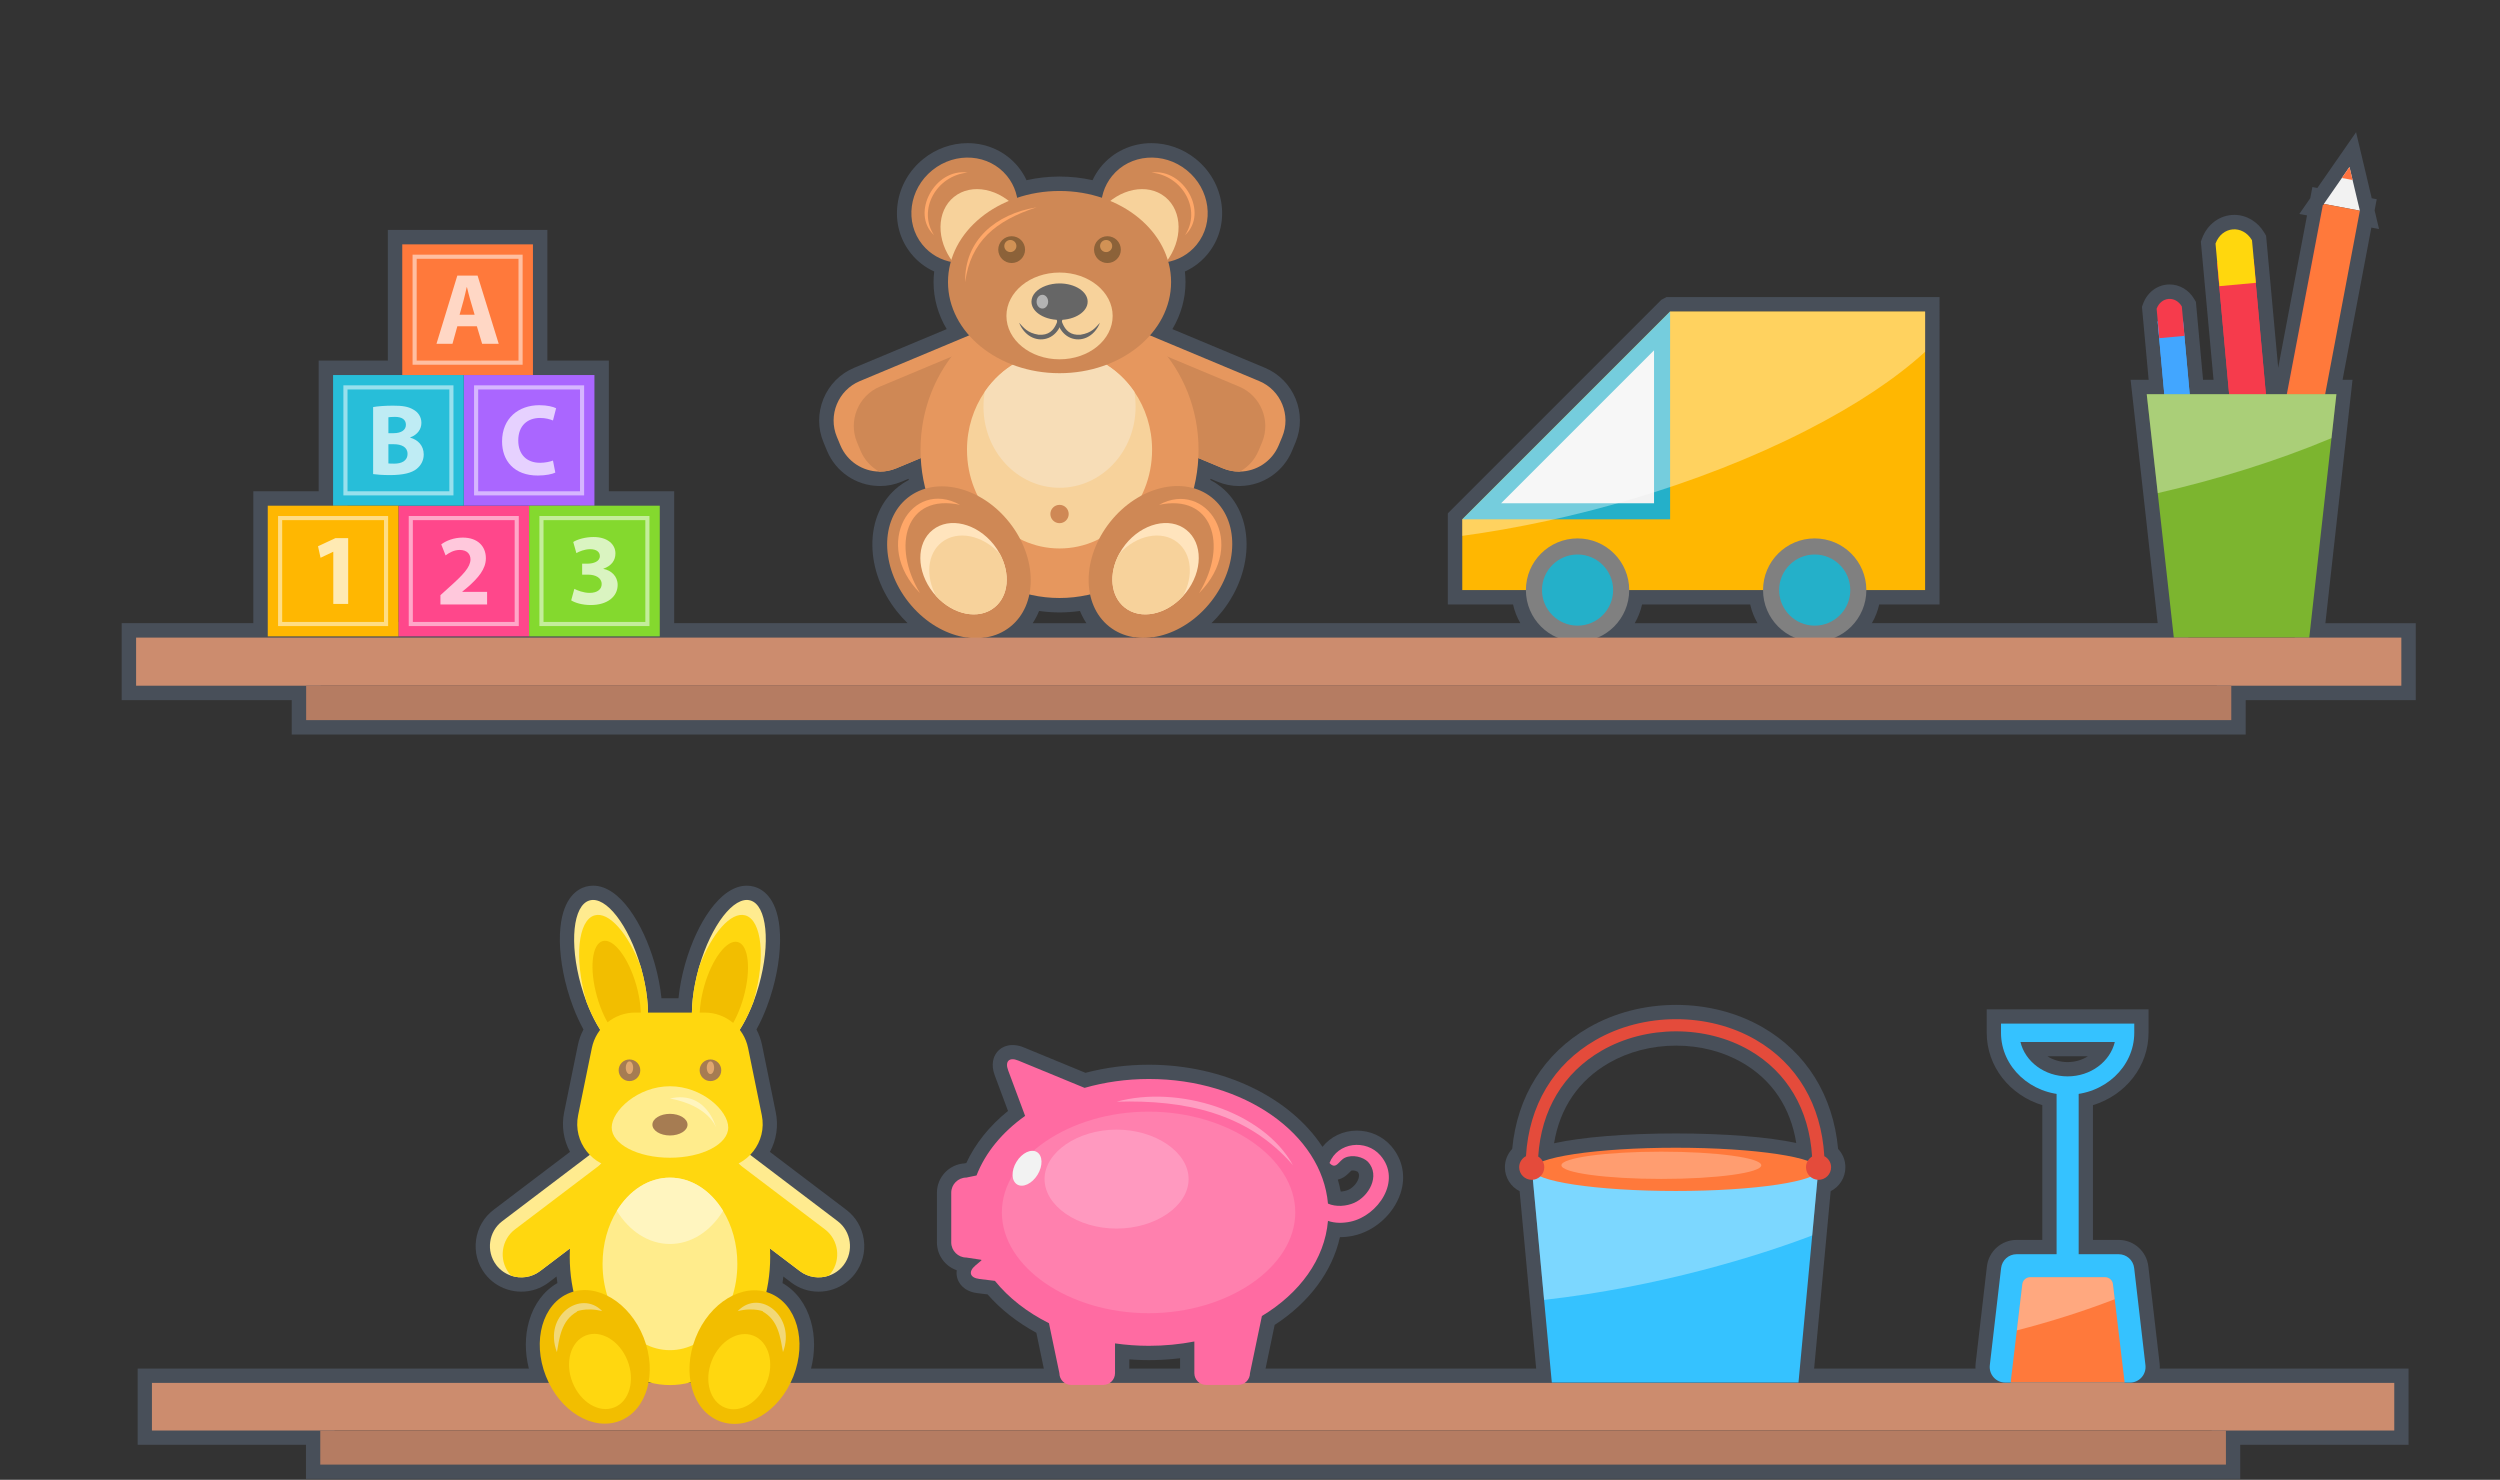 <?xml version="1.0" encoding="utf-8"?>
<!-- Generator: Adobe Illustrator 16.0.0, SVG Export Plug-In . SVG Version: 6.00 Build 0)  -->
<!DOCTYPE svg PUBLIC "-//W3C//DTD SVG 1.1//EN" "http://www.w3.org/Graphics/SVG/1.1/DTD/svg11.dtd">
<svg version="1.1" id="Calque_1" xmlns="http://www.w3.org/2000/svg" xmlns:xlink="http://www.w3.org/1999/xlink" x="0px" y="0px"
	 width="272px" height="161px" viewBox="0 0 272 161" enable-background="new 0 0 272 161" xml:space="preserve">
<rect x="0" y="0" width="272" height="161" fill="#333333" stroke="none"/>
<g>
	<g>
		<g>
			<path fill="#484F59" d="M243.735,160.901H33.292v-3.707H14.978v-8.289H57.54c-0.442-1.75-0.442-3.536,0.016-5.145
				c0.531-1.867,1.614-3.316,3.091-4.162c-0.036-0.237-0.067-0.476-0.094-0.715l-0.85,0.645c-0.862,0.656-1.895,1.004-2.984,1.004
				c-0.546,0-1.085-0.089-1.602-0.264c-0.937-0.312-1.756-0.898-2.362-1.693c-0.801-1.059-1.14-2.363-0.959-3.679
				c0.182-1.316,0.862-2.479,1.915-3.275l8.305-6.296c-0.704-1.3-0.941-2.822-0.637-4.307l1.492-7.306
				c0.123-0.6,0.327-1.169,0.61-1.702c-0.407-0.74-0.779-1.549-1.11-2.417c-0.236-0.611-0.458-1.28-0.656-1.982
				c-0.675-2.404-0.938-4.79-0.74-6.722c0.333-3.266,1.871-4.171,2.758-4.419c0.258-0.072,0.528-0.109,0.8-0.109
				c2.918,0,5.445,4.188,6.656,8.336l0.067,0.229c0.35,1.249,0.591,2.499,0.712,3.688h1.85c0.122-1.188,0.361-2.438,0.712-3.688
				l0.032-0.108c0.014-0.05,0.028-0.1,0.043-0.148c1.202-4.12,3.729-8.308,6.647-8.308c0.272,0,0.542,0.037,0.801,0.109
				c0.886,0.248,2.423,1.153,2.757,4.419c0.197,1.932-0.065,4.317-0.74,6.719c-0.199,0.703-0.42,1.372-0.659,1.991
				c-0.329,0.864-0.7,1.672-1.107,2.411c0.283,0.533,0.488,1.103,0.61,1.703l1.491,7.305c0.305,1.485,0.067,3.008-0.637,4.308
				l8.305,6.296c1.052,0.795,1.731,1.958,1.913,3.274c0.182,1.315-0.158,2.62-0.956,3.675c-0.608,0.799-1.428,1.385-2.373,1.699
				c-0.509,0.173-1.048,0.262-1.594,0.262c-1.089,0-2.122-0.348-2.987-1.006l-0.845-0.641c-0.027,0.238-0.058,0.478-0.094,0.714
				c1.475,0.846,2.558,2.295,3.089,4.161c0.458,1.609,0.458,3.395,0.016,5.145h25.327l-0.813-3.9
				c-2.077-1.13-3.89-2.558-5.306-4.176l-1.084-0.133c-1.616-0.198-2.083-1.202-2.208-1.625c-0.055-0.183-0.116-0.492-0.065-0.87
				c-1.253-0.435-2.154-1.627-2.154-3.024v-5.408c0-1.702,1.336-3.099,3.015-3.195l0.179-0.037c0.976-2.107,2.524-4.039,4.539-5.666
				l-1.446-3.88c-0.457-1.228-0.091-2.035,0.167-2.406c0.599-0.862,1.762-1.135,2.979-0.635l6.73,2.772
				c2.221-0.585,4.541-0.881,6.902-0.881c8.208,0,15.415,3.628,18.881,8.936c0.879-1.103,2.241-1.768,3.748-1.768
				c1.44,0,2.799,0.612,3.728,1.681c1.256,1.446,1.623,3.33,1.006,5.171c-0.756,2.254-2.816,4.096-5.127,4.585
				c-0.49,0.104-0.973,0.157-1.456,0.154c-0.82,3.709-3.331,7.104-7.101,9.552l-0.991,4.754H262.05v8.289h-18.314V160.901z
				 M36.399,157.794h204.229v-3.707h18.314v-2.073H83.523l0.003-0.007l-6.459,0.003l0,0.004H18.085v2.073h18.314V157.794z
				 M76.729,150.246l6.863,1.628l1.036-2.102c0.107-0.217,0.198-0.421,0.277-0.623c0.608-1.543,0.728-3.154,0.333-4.538
				c-0.351-1.234-1.073-2.122-2.033-2.501c-0.067-0.026-0.135-0.044-0.203-0.063l-1.448-0.423l0.313-1.42
				c0.25-1.13,0.376-2.297,0.376-3.468c0-0.278-0.009-0.555-0.023-0.83l-0.166-3.329l5.903,4.475
				c0.484,0.369,1.134,0.469,1.71,0.273c0.358-0.119,0.662-0.337,0.888-0.634c0.294-0.389,0.42-0.877,0.352-1.37
				c-0.067-0.492-0.32-0.926-0.71-1.221l-10.914-8.273l1.223-1.26c0.751-0.774,1.071-1.869,0.854-2.926l-1.492-7.307
				c-0.1-0.49-0.308-0.94-0.618-1.341l-0.669-0.865l0.588-0.923c0.491-0.769,0.954-1.709,1.339-2.721
				c0.207-0.534,0.397-1.111,0.569-1.719c1.176-4.189,0.567-6.902,0.118-7.302c-0.533,0.078-2.405,1.947-3.617,6.104l-0.027,0.091
				c-0.011,0.042-0.023,0.084-0.036,0.126c-0.43,1.536-0.665,3.058-0.681,4.399l-0.018,1.536h-7.851l-0.018-1.536
				c-0.016-1.342-0.251-2.863-0.681-4.399c-0.013-0.043-0.024-0.084-0.036-0.126l-0.019-0.062c-1.201-4.118-3.034-5.994-3.637-6.121
				c-0.448,0.434-1.038,3.136,0.13,7.293c0.171,0.607,0.362,1.184,0.566,1.711c0.388,1.017,0.851,1.957,1.342,2.728l0.588,0.922
				l-0.669,0.865c-0.31,0.4-0.518,0.851-0.617,1.34l-1.493,7.307c-0.216,1.058,0.103,2.151,0.854,2.927l1.221,1.259l-10.912,8.272
				c-0.392,0.297-0.644,0.73-0.712,1.223c-0.068,0.493,0.058,0.981,0.355,1.374c0.223,0.293,0.527,0.511,0.877,0.627
				c0.599,0.202,1.234,0.098,1.716-0.269l5.909-4.48l-0.167,3.332c-0.014,0.275-0.024,0.553-0.024,0.831
				c0,1.17,0.126,2.337,0.376,3.468l0.314,1.422l-1.441,0.418c-0.071,0.021-0.143,0.039-0.213,0.066
				c-0.958,0.379-1.681,1.267-2.032,2.501c-0.394,1.384-0.275,2.995,0.333,4.538c0.08,0.202,0.17,0.406,0.278,0.623l1.021,2.074
				l6.878-1.615l0.339-1.792l1.628,0.45c0.068,0.019,0.137,0.035,0.206,0.051l1.655,0.393l1.648-0.387
				c0.08-0.019,0.16-0.037,0.239-0.059l1.63-0.438L76.729,150.246z M131.501,149.258l1.474,1.008l1.471-1.017l1.468-7.043
				l0.58-0.351c3.797-2.29,6.145-5.626,6.442-9.151l0.068-0.808l-0.071-0.81c-0.599-6.807-8.474-12.138-17.929-12.138
				c-2.261,0-4.473,0.305-6.576,0.905l-0.52,0.149l-6.195-2.552l1.689,4.535l-0.973,0.691c-2.257,1.601-3.895,3.598-4.737,5.773
				l-0.305,0.788l-2.088,0.436h-0.161c-0.048,0-0.093,0.046-0.093,0.093v5.408c0,0.047,0.045,0.093,0.093,0.093l0.232,0.017
				l2.402,0.363l0.963,1.865l-0.353,0.298l0.678,0.084l0.395,0.49c1.334,1.653,3.189,3.103,5.367,4.19l0.673,0.337l1.32,6.344
				l1.473,1.007l1.472-1.007v-4.884l1.773,0.253c2.714,0.388,5.499,0.313,8.117-0.195l1.85-0.359V149.258z M122.869,148.905h5.525
				v-1.13c-1.815,0.222-3.67,0.268-5.525,0.123V148.905z M145.555,128.338c0.128,0.429,0.233,0.863,0.314,1.305
				c0.29-0.015,0.59-0.084,0.84-0.194c0.521-0.229,1.019-0.822,1.131-1.347c0.065-0.303-0.015-0.479-0.116-0.605
				c-0.086-0.062-0.314-0.154-0.549-0.154c-0.066,0-0.118,0.008-0.154,0.018c-0.041,0.037-0.104,0.102-0.147,0.147
				C146.627,127.762,146.202,128.2,145.555,128.338z"/>
		</g>
		<g>
			<path fill="#484F59" d="M231.16,151.98l-12.986-0.001c-0.922,0-1.806-0.396-2.422-1.086s-0.909-1.614-0.805-2.534l1.23-10.582
				c0.192-1.639,1.58-2.874,3.229-2.874h2.797v-14.662c-3.573-1.099-6.048-4.233-6.048-7.874v-2.555h17.606v2.555
				c0,3.641-2.476,6.775-6.049,7.875v14.661h2.797c1.648,0,3.037,1.235,3.229,2.873l1.229,10.58
				c0.106,0.922-0.187,1.846-0.803,2.537c-0.616,0.69-1.5,1.086-2.425,1.086L231.16,151.98z M219.406,138.012
				c-0.071,0-0.133,0.056-0.141,0.126l-1.23,10.578c-0.004,0.039,0.008,0.077,0.036,0.109c0.042,0.047,0.09,0.047,0.105,0.047
				h13.561c0.019,0,0.065,0,0.107-0.047c0.043-0.049,0.038-0.097,0.036-0.112l-1.229-10.576c-0.008-0.069-0.07-0.125-0.142-0.125
				H219.406z M222.752,114.921c0.622,0.4,1.39,0.635,2.206,0.635s1.585-0.234,2.206-0.635H222.752z"/>
		</g>
		<g>
			<path fill="#484F59" d="M197.091,151.97h-29.669l-2.087-22.365c-0.95-0.482-1.603-1.47-1.603-2.606
				c0-0.757,0.292-1.466,0.796-1.998c0.545-5.738,3.469-10.401,8.284-13.183c2.816-1.626,6.119-2.485,9.549-2.485
				c3.396,0,6.652,0.845,9.418,2.44c4.776,2.758,7.671,7.438,8.206,13.23c0.503,0.532,0.793,1.24,0.793,1.995
				c0,1.137-0.651,2.123-1.601,2.605L197.091,151.97z M170.253,148.862h24.007l1.966-21.073l-0.057-0.021
				c-1.889-0.667-6.9-1.341-13.839-1.341c-7.092,0-12.109,0.691-13.936,1.377l-0.103,0.039L170.253,148.862z M182.362,113.764
				c-2.646,0-5.181,0.656-7.33,1.897c-3.287,1.898-5.323,4.896-5.95,8.728c3.005-0.67,7.822-1.068,13.248-1.068
				c5.315,0,10.084,0.386,13.102,1.036c-0.62-3.866-2.63-6.868-5.872-8.74C187.462,114.404,184.973,113.764,182.362,113.764z"/>
		</g>
	</g>
	<g>
		<g>
			<rect x="16.531" y="150.459" fill="#CC8C6E" width="243.965" height="5.182"/>
		</g>
		<g>
			<rect x="34.845" y="155.641" fill="#B57C62" width="207.336" height="3.707"/>
		</g>
		<g>
			<path fill="#FF6BA2" d="M150.188,125.709c-1.562-1.798-4.654-1.45-5.541,0.828c0.74,0.791,1.002-0.26,1.684-0.575
				c0.832-0.386,1.977-0.084,2.51,0.449c1.364,1.517,0.088,3.757-1.504,4.459c-0.848,0.374-1.979,0.468-2.854,0.081
				c-0.666-7.569-9.129-13.557-19.477-13.557c-2.469,0-4.829,0.345-7.003,0.966l-7.221-2.974c-0.97-0.4-1.464,0.077-1.098,1.061
				l1.849,4.964c-2.468,1.751-4.318,3.977-5.287,6.48l-1.105,0.23c-0.906,0-1.646,0.741-1.646,1.646v5.408
				c0,0.905,0.741,1.646,1.646,1.646l1.612,0.243c0.011,0.021,0.022,0.042,0.033,0.062l-0.665,0.562
				c-0.802,0.677-0.605,1.336,0.436,1.464l1.69,0.207c1.482,1.839,3.494,3.413,5.881,4.606l1.134,5.441
				c0,0.7,0.572,1.272,1.271,1.272h3.509c0.7,0,1.272-0.572,1.272-1.272v-3.244c1.195,0.171,2.427,0.263,3.689,0.263
				c1.708,0,3.364-0.164,4.943-0.471v3.452c0,0.7,0.572,1.272,1.271,1.272h3.509c0.7,0,1.271-0.572,1.271-1.272l1.298-6.223
				c4.109-2.479,6.834-6.176,7.188-10.352c0.77,0.272,1.646,0.256,2.434,0.09C149.917,132.291,152.571,128.452,150.188,125.709z"/>
		</g>
		<g>
			<g>
				<path fill="#FF9EC2" d="M121.484,119.865c6.654-1.82,15.9,0.969,19.189,6.905C135.737,121.078,128.917,119.644,121.484,119.865z
					"/>
			</g>
		</g>
		<g>
			<path fill="#FF80AE" d="M124.965,142.876c-8.652,0-15.961-5.021-15.961-10.965s7.309-10.964,15.961-10.964
				c8.652,0,15.961,5.021,15.961,10.964S133.617,142.876,124.965,142.876z"/>
		</g>
		<g>
			<path fill="#FF99BF" d="M121.484,133.669c-4.248,0-7.836-2.466-7.836-5.383c0-2.918,3.589-5.383,7.836-5.383
				s7.836,2.465,7.836,5.383C129.32,131.203,125.731,133.669,121.484,133.669z"/>
		</g>
		<g>
			
				<ellipse transform="matrix(0.853 0.522 -0.522 0.853 82.782 -39.633)" fill="#F2F2F2" cx="111.73" cy="127.1" rx="1.345" ry="2.066"/>
		</g>
		<g>
			<g>
				<path fill="#35C2FF" d="M224.958,119.109c-3.997,0-7.249-3.024-7.249-6.742v-1h14.499v1
					C232.208,116.085,228.955,119.109,224.958,119.109z M219.826,113.366c0.51,2.138,2.617,3.744,5.132,3.744
					s4.623-1.606,5.133-3.744H219.826z"/>
			</g>
		</g>
		<g>
			<path fill="#35C2FF" d="M231.74,150.426h-13.563c-1.015,0-1.8-0.885-1.686-1.89l1.23-10.579c0.101-0.854,0.825-1.499,1.685-1.499
				h11.104c0.86,0,1.585,0.645,1.686,1.499l1.229,10.579C233.54,149.541,232.755,150.426,231.74,150.426z"/>
		</g>
		<g>
			<path fill="#FF793B" d="M231.16,150.427h-12.404l0.675-5.679l0.599-5.034c0.054-0.431,0.422-0.755,0.854-0.755h8.15
				c0.431,0,0.804,0.324,0.853,0.755l0.195,1.643L231.16,150.427z"/>
		</g>
		<g>
			<rect x="223.757" y="117.71" fill="#35C2FF" width="2.402" height="20.311"/>
		</g>
		<g opacity="0.35">
			<path fill="#FFFFFF" d="M230.081,141.356c-3.392,1.31-6.979,2.446-10.65,3.392l0.599-5.034c0.054-0.431,0.422-0.755,0.854-0.755
				h8.15c0.431,0,0.804,0.324,0.853,0.755L230.081,141.356z"/>
		</g>
		<g>
			<polygon fill="#35C2FF" points="197.859,127.001 197.167,134.415 195.676,150.416 168.837,150.416 167.998,141.43 
				166.652,127.001 			"/>
		</g>
		<g opacity="0.35">
			<path fill="#FFFFFF" d="M197.859,127.001l-0.692,7.414c-5.749,2.197-16.608,5.59-29.169,7.015l-1.346-14.429H197.859z"/>
		</g>
		<g>
			<ellipse fill="#FF793B" cx="182.33" cy="127.226" rx="15.603" ry="2.353"/>
		</g>
		<g opacity="0.27">
			<ellipse fill="#FFFFFF" cx="180.755" cy="126.784" rx="10.871" ry="1.482"/>
		</g>
		<g>
			<path fill="#E44B3B" d="M198.486,125.792c-0.328-5.587-2.955-10.059-7.483-12.674c-5.185-2.992-12.182-2.975-17.413,0.046
				c-4.574,2.641-7.229,7.095-7.564,12.627c-0.438,0.228-0.739,0.68-0.739,1.207c0,0.755,0.611,1.366,1.366,1.366
				s1.366-0.611,1.366-1.366c0-0.495-0.267-0.925-0.661-1.164c0.32-5.055,2.739-9.117,6.897-11.519
				c4.833-2.79,11.296-2.809,16.082-0.045c4.113,2.375,6.504,6.453,6.818,11.562c-0.396,0.24-0.663,0.67-0.663,1.166
				c0,0.755,0.612,1.366,1.366,1.366c0.755,0,1.366-0.611,1.366-1.366C199.225,126.472,198.924,126.02,198.486,125.792z"/>
		</g>
		<g>
			<g>
				<path fill="#FFEB8F" d="M91.791,137.634c-0.426,0.559-0.999,0.954-1.625,1.163c-1.035,0.351-2.22,0.199-3.148-0.507
					l-10.131-7.681c-1.496-1.132-1.789-3.276-0.657-4.772c0.076-0.098,0.151-0.19,0.235-0.275c1.168-1.247,3.139-1.438,4.538-0.382
					l10.131,7.681C92.626,133.988,92.923,136.137,91.791,137.634z"/>
			</g>
			<g>
				<path fill="#FFD70F" d="M90.402,138.521c-0.076,0.098-0.151,0.19-0.235,0.275c-1.035,0.351-2.22,0.199-3.148-0.507
					l-10.131-7.681c-1.496-1.132-1.789-3.276-0.657-4.772c0.076-0.098,0.151-0.19,0.235-0.275c1.035-0.351,2.22-0.199,3.148,0.507
					l10.132,7.681C91.241,134.876,91.534,137.025,90.402,138.521z"/>
			</g>
		</g>
		<g>
			<g>
				<path fill="#FFEB8F" d="M53.991,137.634c0.426,0.559,0.999,0.954,1.625,1.163c1.035,0.351,2.22,0.199,3.148-0.507l10.131-7.681
					c1.497-1.132,1.789-3.276,0.657-4.772c-0.075-0.098-0.151-0.19-0.235-0.275c-1.167-1.247-3.139-1.438-4.538-0.382l-10.131,7.681
					C53.156,133.988,52.859,136.137,53.991,137.634z"/>
			</g>
			<g>
				<path fill="#FFD70F" d="M55.38,138.521c0.076,0.098,0.151,0.19,0.235,0.275c1.035,0.351,2.22,0.199,3.148-0.507l10.131-7.681
					c1.497-1.132,1.789-3.276,0.657-4.772c-0.075-0.098-0.151-0.19-0.235-0.275c-1.034-0.351-2.22-0.199-3.148,0.507l-10.131,7.681
					C54.542,134.876,54.249,137.025,55.38,138.521z"/>
			</g>
		</g>
		<g>
			<ellipse fill="#FFD70F" cx="72.892" cy="136.737" rx="10.905" ry="13.959"/>
		</g>
		<g>
			<path fill="#FFEC8C" d="M80.223,137.512c0,5.186-3.281,9.386-7.33,9.386c-4.049,0-7.334-4.2-7.334-9.386
				c0-2.176,0.581-4.182,1.554-5.775c1.341-2.198,3.432-3.609,5.781-3.609c2.348,0,4.435,1.411,5.776,3.609
				C79.642,133.33,80.223,135.336,80.223,137.512z"/>
		</g>
		<g>
			<path fill="#FFF5BF" d="M78.669,131.736c-1.336,2.197-3.428,3.609-5.776,3.609c-2.349,0-4.44-1.412-5.781-3.609
				c1.341-2.198,3.432-3.609,5.781-3.609C75.242,128.127,77.329,129.538,78.669,131.736z"/>
		</g>
		<g>
			<g>
				<g>
					<path fill="#FFEB8F" d="M82.574,107.188c-0.182,0.644-0.387,1.266-0.613,1.852c-1.367,3.583-3.441,5.962-4.995,5.527
						c-1.807-0.511-2.229-4.635-0.941-9.222c0.022-0.071,0.04-0.142,0.062-0.213c1.306-4.475,3.76-7.667,5.545-7.166
						C83.439,98.474,83.861,102.603,82.574,107.188z"/>
				</g>
				<g>
					<path fill="#FFD70F" d="M82.028,108.813c-0.022,0.075-0.044,0.151-0.067,0.227c-1.367,3.583-3.441,5.962-4.995,5.527
						c-1.807-0.511-2.229-4.635-0.941-9.222c0.022-0.071,0.04-0.142,0.062-0.213c1.368-3.597,3.445-5.976,4.999-5.541
						C82.894,100.103,83.32,104.231,82.028,108.813z"/>
				</g>
				<g>
					
						<ellipse transform="matrix(0.271 -0.963 0.963 0.271 -46.472 154.457)" fill="#F2BE00" cx="78.683" cy="107.894" rx="5.639" ry="2.224"/>
				</g>
			</g>
			<g>
				<g>
					<path fill="#FFEB8F" d="M63.21,107.188c0.182,0.644,0.386,1.266,0.613,1.852c1.367,3.583,3.44,5.962,4.995,5.527
						c1.807-0.511,2.229-4.635,0.941-9.222c-0.022-0.071-0.041-0.142-0.062-0.213c-1.306-4.475-3.761-7.667-5.546-7.166
						C62.345,98.474,61.923,102.603,63.21,107.188z"/>
				</g>
				<g>
					<path fill="#FFD70F" d="M63.756,108.813c0.022,0.075,0.044,0.151,0.067,0.227c1.367,3.583,3.44,5.962,4.995,5.527
						c1.807-0.511,2.229-4.635,0.941-9.222c-0.022-0.071-0.041-0.142-0.062-0.213c-1.368-3.597-3.446-5.976-5-5.541
						C62.891,100.103,62.464,104.231,63.756,108.813z"/>
				</g>
				<g>
					
						<ellipse transform="matrix(-0.271 -0.963 0.963 -0.271 -18.623 201.675)" fill="#F2BE00" cx="67.101" cy="107.894" rx="5.639" ry="2.225"/>
				</g>
			</g>
		</g>
		<g>
			<path fill="#FFD70F" d="M78.365,127.102c-0.063,0.014-0.134,0.014-0.205,0.014H67.624c-0.07,0-0.141,0-0.204-0.014
				c-2.949-0.112-5.117-2.851-4.519-5.771l1.492-7.307c0.458-2.245,2.436-3.856,4.723-3.856h7.552c2.288,0,4.266,1.611,4.723,3.856
				l1.492,7.307C83.481,124.251,81.313,126.989,78.365,127.102z"/>
		</g>
		<g>
			<g>
				<g>
					<circle fill="#A67C52" cx="77.297" cy="116.446" r="1.177"/>
				</g>
				<g>
					<ellipse fill="#E0A76F" cx="77.297" cy="116.169" rx="0.399" ry="0.691"/>
				</g>
			</g>
			<g>
				<g>
					<circle fill="#A67C52" cx="68.486" cy="116.446" r="1.177"/>
				</g>
				<g>
					<ellipse fill="#E0A76F" cx="68.486" cy="116.169" rx="0.4" ry="0.691"/>
				</g>
			</g>
		</g>
		<g>
			<g>
				
					<ellipse transform="matrix(0.367 -0.93 0.93 0.367 -86.026 168.833)" fill="#F2BE00" cx="81.03" cy="147.621" rx="7.479" ry="5.719"/>
			</g>
			<g>
				<g>
					<path fill="#F2D877" d="M80.257,142.654c2.448-2.55,6.373,0.649,4.932,4.458c-0.283-1.524-0.481-3.485-2.222-4.42
						C83.412,142.791,82.062,142.168,80.257,142.654z"/>
				</g>
			</g>
			<g>
				
					<ellipse transform="matrix(0.367 -0.93 0.93 0.367 -87.862 169.308)" fill="#FFD70F" cx="80.462" cy="149.208" rx="4.21" ry="3.219"/>
			</g>
		</g>
		<g>
			<g>
				
					<ellipse transform="matrix(-0.367 -0.93 0.93 -0.367 -48.813 262.023)" fill="#F2BE00" cx="64.752" cy="147.621" rx="7.479" ry="5.719"/>
			</g>
			<g>
				<g>
					<path fill="#F2D877" d="M65.524,142.654c-1.797-0.484-3.154,0.137-2.71,0.038c-1.803,0.969-1.966,3.041-2.222,4.42
						C59.079,143.112,63.229,140.263,65.524,142.654z"/>
				</g>
			</g>
			<g>
				
					<ellipse transform="matrix(-0.367 -0.93 0.93 -0.367 -49.512 264.722)" fill="#FFD70F" cx="65.32" cy="149.208" rx="4.21" ry="3.218"/>
			</g>
		</g>
		<g>
			<path fill="#FFEC8C" d="M72.892,118.185c-3.501,0-6.34,2.667-6.34,4.484c0,1.818,2.838,3.292,6.34,3.292s6.34-1.474,6.34-3.292
				C79.232,120.852,76.394,118.185,72.892,118.185z"/>
		</g>
		<g>
			<g>
				<path fill="#FFF5BF" d="M72.893,119.517c3.998-0.912,5.008,3.153,5.008,3.153S77.162,120.318,72.893,119.517z"/>
			</g>
		</g>
		<g>
			<ellipse fill="#A67C52" cx="72.892" cy="122.363" rx="1.91" ry="1.177"/>
		</g>
	</g>
</g>
<g>
	<g>
		<g>
			<path fill="#484F59" d="M73.353,70.808H27.562V53.451h7.108V39.234h7.526V25.017h17.356v14.217h6.691v14.217h7.109V70.808z
				 M30.702,67.667h39.511V56.591h-7.108V42.374h-6.691V28.157H45.336v14.217H37.81v14.217h-7.108V67.667z"/>
		</g>
		<g>
			<g>
				<path fill="#484F59" d="M244.334,79.919H31.74v-3.744H13.238v-8.375H98.75c-0.412-0.396-0.801-0.825-1.164-1.282
					c-1.704-2.149-2.653-4.707-2.672-7.202c-0.021-2.642,0.987-4.905,2.838-6.372c0.35-0.278,0.725-0.521,1.122-0.727
					c-0.007-0.042-0.014-0.083-0.022-0.125l-0.737,0.308c-0.763,0.319-1.562,0.481-2.375,0.481c-0.057,0-0.112-0.002-0.167-0.006
					c-2.449-0.059-4.636-1.549-5.584-3.81l-0.386-0.928c-0.637-1.521-0.641-3.208-0.011-4.747c0.63-1.539,1.817-2.738,3.343-3.376
					L103,35.807c-0.939-1.577-1.428-3.315-1.428-5.116c0-0.383,0.023-0.768,0.07-1.151c-0.974-0.44-1.826-1.096-2.507-1.938
					c-1.217-1.503-1.744-3.411-1.482-5.372c0.258-1.928,1.25-3.678,2.793-4.928c1.375-1.114,3.09-1.728,4.826-1.728
					c2.173,0,4.184,0.944,5.516,2.59c0.362,0.447,0.662,0.929,0.899,1.442c2.33-0.529,4.851-0.529,7.182,0
					c0.237-0.514,0.537-0.996,0.899-1.442c1.333-1.646,3.343-2.59,5.516-2.59c1.737,0,3.45,0.614,4.826,1.728
					c1.544,1.25,2.536,3,2.793,4.928c0.262,1.961-0.265,3.869-1.481,5.372c-0.683,0.842-1.534,1.497-2.507,1.938
					c0.046,0.383,0.069,0.768,0.069,1.151c0,1.801-0.489,3.539-1.428,5.116l10.063,4.208c3.159,1.322,4.653,4.967,3.331,8.126
					l-0.382,0.921c-0.951,2.265-3.138,3.754-5.584,3.814c-0.054,0.004-0.107,0.006-0.16,0.006c-0.82,0-1.619-0.163-2.383-0.481
					l-0.738-0.309c-0.007,0.042-0.014,0.083-0.021,0.124c0.397,0.207,0.772,0.45,1.122,0.728c3.699,2.932,3.773,9.022,0.166,13.574
					c-0.362,0.458-0.752,0.886-1.164,1.282h33.605c-0.362-0.628-0.632-1.312-0.792-2.032h-7.095v-9.914l23.243-23.245l0.556-0.289
					l0.385,0h29.314l-0.001,33.447h-6.565c-0.161,0.72-0.43,1.404-0.793,2.032h31.093l-2.947-26.48h1.964l-0.729-7.938l0.123-0.332
					c0.467-1.276,1.601-2.1,2.884-2.1c1.091,0,2.093,0.594,2.682,1.589l0.181,0.305l0.776,8.476h1.141l-1.379-15.028l0.122-0.332
					c0.575-1.567,1.955-2.58,3.517-2.58c1.327,0,2.552,0.731,3.277,1.957l0.18,0.304l1.318,14.375l3.137-16.58l-0.836-0.158
					l1.189-1.714l0.229-1.212l0.542,0.103l4.212-6.069l1.706,7.188l0.541,0.102l-0.229,1.214l0.481,2.028l-0.836-0.157
					l-3.132,16.562h1.083l-2.952,26.48h9.832v8.375h-18.501V79.919z M34.879,76.78h206.315v-3.744h18.501V70.94h-10.2l2.95-26.479
					h-1.362l3.836-20.285l-0.831-0.157l-3.866,20.441h-5.101l-1.628-17.751c-0.275-0.273-0.628-0.237-0.843,0.076l1.621,17.675
					h-8.953l2.946,26.479H125.517l-0.238-3.121c1.92-0.295,3.827-1.479,5.231-3.25c2.533-3.196,2.687-7.307,0.344-9.164
					c-0.408-0.324-0.883-0.564-1.414-0.715l-1.469-0.417l0.377-1.481c0.254-0.992,0.409-2.014,0.461-3.036l0.115-2.228l4.727,1.977
					c0.352,0.147,0.731,0.229,1.1,0.237l0.124-0.003c1.225-0.017,2.323-0.758,2.796-1.887l0.383-0.919
					c0.654-1.565-0.084-3.368-1.646-4.021l-13.919-5.82l1.454-1.643c1.244-1.406,1.901-3.051,1.901-4.758
					c0-0.593-0.083-1.194-0.247-1.785l-0.448-1.612l1.637-0.345c0.886-0.187,1.646-0.645,2.196-1.324
					c0.668-0.826,0.956-1.884,0.81-2.98c-0.151-1.129-0.739-2.161-1.657-2.903c-0.818-0.663-1.831-1.028-2.851-1.028
					c-1.221,0-2.342,0.52-3.077,1.426c-0.392,0.484-0.652,1.048-0.771,1.676l-0.337,1.768l-1.706-0.574
					c-2.613-0.879-5.619-0.879-8.231,0l-1.705,0.574l-0.337-1.768c-0.121-0.628-0.38-1.191-0.772-1.676
					c-0.734-0.906-1.855-1.426-3.077-1.426c-1.02,0-2.032,0.365-2.851,1.028c-0.917,0.743-1.506,1.774-1.657,2.904
					c-0.146,1.097,0.142,2.155,0.81,2.98c0.55,0.679,1.31,1.137,2.195,1.323l1.638,0.344l-0.448,1.612
					c-0.164,0.591-0.247,1.192-0.247,1.785c0,1.707,0.657,3.353,1.902,4.758l1.454,1.643l-13.919,5.821
					c-0.751,0.314-1.337,0.907-1.649,1.669c-0.312,0.763-0.311,1.597,0.004,2.348l0.385,0.927c0.471,1.124,1.568,1.865,2.793,1.882
					l0.123,0.003c0.377-0.01,0.752-0.091,1.101-0.237l4.729-1.977l0.114,2.229c0.053,1.02,0.208,2.042,0.462,3.035l0.377,1.481
					l-1.469,0.417c-0.53,0.151-1.005,0.392-1.413,0.715c-1.077,0.854-1.663,2.234-1.65,3.887c0.014,1.799,0.722,3.673,1.993,5.277
					c1.404,1.771,3.311,2.956,5.231,3.25l-0.238,3.121H16.378v2.095h18.501V76.78z M175.688,62.629h17.702v1.57
					c0,1.626,0.968,3.089,2.465,3.728l1.586,0.676l1.586-0.676c1.496-0.638,2.464-2.102,2.464-3.728v-1.57h6.393V35.461h-25.524
					l-21.693,21.694l-0.001,1.145l0.001,4.329h6.922v1.57c0,1.626,0.967,3.089,2.465,3.728l1.585,0.676l1.587-0.676
					c1.497-0.639,2.464-2.102,2.464-3.728V62.629z M177.862,67.801h13.354c-0.364-0.628-0.633-1.312-0.793-2.032h-11.768
					C178.494,66.489,178.226,67.173,177.862,67.801z M123.32,70.94h-16.083l-0.257-3.118c0.728-0.121,1.37-0.398,1.909-0.827
					c0.782-0.62,1.312-1.531,1.532-2.635l0.319-1.598l1.585,0.378c1.951,0.465,3.957,0.465,5.907,0l1.585-0.379l0.319,1.599
					c0.22,1.104,0.75,2.016,1.531,2.635c0.54,0.428,1.183,0.706,1.91,0.827L123.32,70.94z M112.356,67.801h5.842
					c-0.272-0.413-0.506-0.856-0.697-1.329c-1.478,0.212-2.967,0.212-4.447,0C112.863,66.944,112.63,67.389,112.356,67.801z"/>
			</g>
		</g>
	</g>
	<g>
		<g>
			<g>
				<polygon fill="#F2F2F2" points="248.279,61.692 246.703,66.321 244.309,62.056 				"/>
				
					<rect x="242.768" y="28.371" transform="matrix(-0.996 0.091 -0.091 -0.996 492.622 67.785)" fill="#F63B4C" width="3.985" height="33.573"/>
				
					<rect x="245.655" y="28.238" transform="matrix(-0.996 0.091 -0.091 -0.996 495.482 67.414)" fill="#F63B4C" width="1.092" height="33.573"/>
				
					<rect x="242.774" y="28.503" transform="matrix(-0.996 0.091 -0.091 -0.996 489.757 68.184)" fill="#F63B4C" width="1.091" height="33.573"/>
				<polygon fill="#4E4C6E" points="246.703,66.321 247.173,64.939 245.988,65.048 				"/>
				<path fill="#FFD70D" d="M241.048,26.501c0.694-1.892,2.942-2.099,3.969-0.365c0.142,1.544,0.284,3.089,0.426,4.634
					c-1.323,0.121-2.646,0.243-3.97,0.364C241.331,29.589,241.189,28.045,241.048,26.501z"/>
			</g>
			<g>
				<polygon fill="#F2F2F2" points="239.635,57.897 238.547,61.094 236.894,58.148 				"/>
				
					<rect x="235.829" y="34.883" transform="matrix(-0.996 0.091 -0.091 -0.996 477.664 71.091)" fill="#42A6FF" width="2.753" height="23.188"/>
				
					<rect x="237.823" y="34.792" transform="matrix(-0.996 0.091 -0.091 -0.996 479.64 70.832)" fill="#42A6FF" width="0.754" height="23.188"/>
				
					<rect x="235.833" y="34.975" transform="matrix(-0.996 0.091 -0.091 -0.996 475.685 71.378)" fill="#42A6FF" width="0.754" height="23.188"/>
				<polygon fill="#4E4C6E" points="238.547,61.094 238.871,60.14 238.053,60.215 				"/>
				<path fill="#F63B4C" d="M234.641,33.592c0.479-1.307,2.032-1.45,2.741-0.252c0.098,1.067,0.196,2.134,0.294,3.201
					c-0.913,0.083-1.828,0.167-2.741,0.251C234.837,35.726,234.738,34.659,234.641,33.592z"/>
			</g>
			<g>
				<polygon fill="#F2F2F2" points="252.837,22.185 255.624,18.168 256.754,22.926 				"/>
				
					<rect x="249.708" y="21.995" transform="matrix(0.982 0.187 -0.187 0.982 11.628 -46.006)" fill="#FF7240" width="1.091" height="33.573"/>
				<polygon fill="#FF793B" points="255.681,22.723 255.681,22.723 252.837,22.185 246.598,55.173 249.441,55.711 249.441,55.712 
					250.514,55.915 256.753,22.926 				"/>
				<polygon fill="#FF7240" points="255.624,18.168 254.793,19.366 255.962,19.588 				"/>
				<path fill="#4E4C6E" d="M250.118,58.008c-1.187,1.628-3.405,1.209-3.917-0.741c0.289-1.523,0.577-3.048,0.865-4.572
					c1.306,0.247,2.611,0.494,3.916,0.741C250.694,54.961,250.406,56.484,250.118,58.008z"/>
			</g>
			<polygon fill="#7CB52F" points="254.2,42.891 253.666,47.667 251.249,69.371 236.511,69.371 234.762,53.65 233.564,42.891 			"/>
			<path opacity="0.35" fill="#FFFFFF" d="M254.2,42.891l-0.534,4.777c-0.076,0.032-0.157,0.067-0.233,0.099
				c-5.798,2.417-12.171,4.391-18.671,5.884l-1.197-10.76H254.2z"/>
		</g>
		<g>
			<g>
				<polygon fill="#FFB701" points="181.708,33.892 159.095,56.505 159.095,64.199 209.452,64.199 209.452,33.892 				"/>
				<polygon fill="#24B0C9" points="181.708,33.892 159.095,56.505 181.708,56.505 				"/>
				<polygon fill="#F2F2F2" points="163.317,54.756 179.96,38.114 179.96,54.756 				"/>
				<circle fill="#808080" cx="171.638" cy="64.199" r="5.62"/>
				<path fill="#24B0C9" d="M171.637,68.07c-2.132,0-3.869-1.736-3.869-3.871c0-2.133,1.737-3.869,3.869-3.869
					c2.136,0,3.871,1.736,3.871,3.869C175.508,66.334,173.772,68.07,171.637,68.07z"/>
				<circle fill="#808080" cx="197.439" cy="64.199" r="5.62"/>
				<path fill="#24B0C9" d="M197.44,68.07c-2.135,0-3.871-1.736-3.871-3.871c0-2.133,1.736-3.869,3.871-3.869
					s3.871,1.736,3.871,3.869C201.312,66.334,199.575,68.07,197.44,68.07z"/>
			</g>
			<path opacity="0.37" fill="#FFFFFF" d="M209.453,33.892v4.382c-3.117,2.853-7.444,5.768-12.953,8.576
				c-5.844,2.982-12.352,5.498-18.999,7.468c-6.148,1.821-12.423,3.17-18.406,3.983v-1.794l22.614-22.614H209.453z"/>
		</g>
		<g>
			<rect x="43.349" y="55.021" fill="#FF478B" width="14.217" height="14.217"/>
			<g opacity="0.52">
				<g>
					<path fill="#FFFFFF" d="M56.444,68.116H44.47V56.142h11.975V68.116z M44.918,67.667h11.077V56.591H44.918V67.667z"/>
				</g>
			</g>
			<rect x="50.457" y="40.804" fill="#AA66FF" width="14.217" height="14.217"/>
			<g opacity="0.52">
				<g>
					<path fill="#FFFFFF" d="M63.553,53.899H51.578V41.925h11.975V53.899z M52.027,53.451h11.078V42.374H52.027V53.451z"/>
				</g>
			</g>
			<rect x="36.24" y="40.804" fill="#27BED9" width="14.217" height="14.217"/>
			<g opacity="0.52">
				<g>
					<path fill="#FFFFFF" d="M49.336,53.899H37.361V41.925h11.975V53.899z M37.81,53.451h11.078V42.374H37.81V53.451z"/>
				</g>
			</g>
			<rect x="57.565" y="55.021" fill="#84D92E" width="14.217" height="14.217"/>
			<g opacity="0.52">
				<g>
					<path fill="#FFFFFF" d="M70.661,68.116H58.687V56.142h11.974V68.116z M59.136,67.667h11.077V56.591H59.136V67.667z"/>
				</g>
			</g>
			<rect x="43.766" y="26.586" fill="#FF793B" width="14.218" height="14.217"/>
			<g opacity="0.52">
				<g>
					<path fill="#FFFFFF" d="M56.862,39.682H44.887V27.708h11.975V39.682z M45.336,39.234h11.077V28.157H45.336V39.234z"/>
				</g>
			</g>
			<rect x="29.131" y="55.021" fill="#FFB701" width="14.217" height="14.217"/>
			<g opacity="0.52">
				<g>
					<path fill="#FFFFFF" d="M42.227,68.116H30.253V56.142h11.974V68.116z M30.701,67.667h11.078V56.591H30.701V67.667z"/>
				</g>
			</g>
			<g opacity="0.7">
				<path fill="#FFFFFF" d="M49.757,35.501l-0.528,1.905h-1.74l2.268-7.422h2.203l2.301,7.422h-1.805l-0.573-1.905H49.757z
					 M51.64,34.246l-0.462-1.574c-0.132-0.44-0.265-0.991-0.375-1.432h-0.022c-0.11,0.441-0.22,1.002-0.341,1.432l-0.44,1.574H51.64
					z"/>
			</g>
			<g opacity="0.7">
				<path fill="#FFFFFF" d="M40.596,44.289c0.44-0.088,1.333-0.154,2.169-0.154c1.024,0,1.652,0.1,2.191,0.419
					c0.518,0.275,0.892,0.781,0.892,1.453c0,0.662-0.385,1.278-1.222,1.586v0.022c0.848,0.231,1.475,0.87,1.475,1.828
					c0,0.672-0.308,1.2-0.771,1.575c-0.54,0.43-1.442,0.672-2.918,0.672c-0.826,0-1.442-0.055-1.817-0.11V44.289z M42.258,47.131
					h0.551c0.881,0,1.354-0.364,1.354-0.915c0-0.562-0.43-0.859-1.189-0.859c-0.363,0-0.572,0.022-0.716,0.044V47.131z
					 M42.258,50.422c0.166,0.022,0.363,0.022,0.649,0.022c0.76,0,1.432-0.287,1.432-1.068c0-0.749-0.671-1.046-1.508-1.046h-0.573
					V50.422z"/>
			</g>
			<g opacity="0.7">
				<path fill="#FFFFFF" d="M60.418,51.419c-0.309,0.154-1.002,0.319-1.906,0.319c-2.565,0-3.887-1.597-3.887-3.711
					c0-2.532,1.806-3.942,4.052-3.942c0.87,0,1.531,0.176,1.828,0.331l-0.342,1.332c-0.341-0.143-0.815-0.275-1.409-0.275
					c-1.333,0-2.367,0.805-2.367,2.456c0,1.487,0.88,2.423,2.378,2.423c0.506,0,1.068-0.111,1.398-0.243L60.418,51.419z"/>
			</g>
			<g opacity="0.7">
				<path fill="#FFFFFF" d="M36.262,60.037H36.24l-1.365,0.649l-0.276-1.255l1.894-0.881h1.388v7.158h-1.619V60.037z"/>
			</g>
			<g opacity="0.7">
				<path fill="#FFFFFF" d="M47.919,65.769v-1.014l0.924-0.836c1.564-1.398,2.324-2.203,2.346-3.04c0-0.583-0.352-1.046-1.178-1.046
					c-0.616,0-1.156,0.308-1.531,0.595l-0.473-1.2c0.539-0.408,1.376-0.738,2.345-0.738c1.619,0,2.511,0.947,2.511,2.247
					c0,1.2-0.87,2.158-1.905,3.083l-0.661,0.55v0.022h2.698v1.377H47.919z"/>
			</g>
			<g opacity="0.7">
				<path fill="#FFFFFF" d="M62.488,64.067c0.297,0.154,0.98,0.44,1.663,0.44c0.87,0,1.311-0.419,1.311-0.958
					c0-0.705-0.705-1.024-1.442-1.024h-0.683v-1.2h0.65c0.562-0.011,1.277-0.22,1.277-0.826c0-0.429-0.353-0.749-1.057-0.749
					c-0.583,0-1.2,0.253-1.498,0.429l-0.341-1.211c0.429-0.275,1.289-0.54,2.213-0.54c1.531,0,2.378,0.804,2.378,1.784
					c0,0.76-0.429,1.354-1.311,1.663v0.022c0.859,0.154,1.553,0.804,1.553,1.74c0,1.266-1.112,2.191-2.929,2.191
					c-0.925,0-1.707-0.243-2.125-0.507L62.488,64.067z"/>
			</g>
		</g>
		<g>
			<g>
				<path fill="#E6975E" d="M139.502,47.537l-0.384,0.923c-0.735,1.753-2.432,2.824-4.221,2.849
					c-0.024,0.004-0.049,0.004-0.073,0.004c-0.005,0-0.005,0-0.008,0c-0.588,0-1.193-0.119-1.769-0.359l-11.934-4.99
					c-2.357-0.985-3.477-3.719-2.492-6.073l0.389-0.923c0.396-0.944,1.07-1.692,1.888-2.183c0.294-0.179,0.613-0.322,0.939-0.428
					h0.004c1.025-0.344,2.169-0.328,3.24,0.118l11.934,4.99C139.367,42.449,140.487,45.183,139.502,47.537z"/>
				<path fill="#CF8855" d="M137.309,48.133l-0.389,0.924c-0.417,0.993-1.145,1.765-2.023,2.251
					c-0.024,0.004-0.049,0.004-0.073,0.004c-0.005,0-0.005,0-0.008,0c-0.588,0-1.193-0.119-1.769-0.359l-11.934-4.99
					c-2.357-0.985-3.477-3.719-2.492-6.073l0.389-0.923c0.396-0.944,1.07-1.692,1.888-2.183c0.069-0.023,0.139-0.048,0.208-0.073
					h0.004c0.593,0,1.193,0.115,1.773,0.356l11.933,4.993C137.173,43.045,138.293,45.78,137.309,48.133z"/>
			</g>
			<g>
				<path fill="#E6975E" d="M91.054,47.537l0.384,0.923c0.735,1.753,2.432,2.824,4.222,2.849c0.024,0.004,0.049,0.004,0.073,0.004
					c0.004,0,0.004,0,0.008,0c0.588,0,1.194-0.119,1.77-0.359l11.933-4.99c2.357-0.985,3.478-3.719,2.492-6.073l-0.388-0.923
					c-0.396-0.944-1.07-1.692-1.888-2.183c-0.294-0.179-0.613-0.322-0.94-0.428h-0.004c-1.025-0.344-2.17-0.328-3.241,0.118
					l-11.932,4.99C91.188,42.449,90.069,45.183,91.054,47.537z"/>
				<path fill="#CF8855" d="M93.248,48.133l0.388,0.924c0.417,0.993,1.145,1.765,2.023,2.251c0.024,0.004,0.049,0.004,0.073,0.004
					c0.004,0,0.004,0,0.008,0c0.588,0,1.194-0.119,1.77-0.359l11.933-4.99c2.357-0.985,3.478-3.719,2.492-6.073l-0.388-0.923
					c-0.396-0.944-1.07-1.692-1.888-2.183c-0.069-0.023-0.139-0.048-0.208-0.073h-0.004c-0.592,0-1.192,0.115-1.773,0.356
					L95.741,42.06C93.382,43.045,92.264,45.78,93.248,48.133z"/>
			</g>
			<ellipse fill="#E6975E" cx="115.278" cy="48.942" rx="15.124" ry="16.12"/>
			<path fill="#F7D29B" d="M125.347,48.942c0,5.926-4.507,10.731-10.069,10.731s-10.069-4.806-10.069-10.731
				c0-2.366,0.719-4.552,1.937-6.326c1.827-2.672,4.789-4.409,8.132-4.409c3.343,0,6.305,1.737,8.132,4.409
				C124.628,44.39,125.347,46.576,125.347,48.942z"/>
			<path fill="#F7DDB7" d="M123.553,44.251c0,4.871-3.706,8.819-8.274,8.819s-8.276-3.948-8.276-8.819
				c0-0.56,0.049-1.104,0.144-1.635c1.827-2.672,4.789-4.409,8.132-4.409c3.343,0,6.305,1.737,8.132,4.409
				C123.503,43.147,123.553,43.691,123.553,44.251z"/>
			<g>
				<g>
					<path fill="#CF8855" d="M130.202,26.614c-0.867,1.07-2.061,1.715-3.347,1.925c-1.615,0.271-3.375-0.151-4.792-1.299
						s-2.188-2.774-2.266-4.409c-0.058-1.307,0.325-2.609,1.191-3.679c1.95-2.407,5.591-2.69,8.135-0.63
						C131.667,20.582,132.151,24.207,130.202,26.614z"/>
					<g>
						<path fill="#FFA768" d="M125.284,18.778c3.494-0.505,6.279,4.385,3.647,6.807C130.753,22.829,128.673,19.111,125.284,18.778z"
							/>
					</g>
					<path fill="#F7D29B" d="M126.854,28.539c-1.615,0.271-3.375-0.151-4.792-1.299s-2.188-2.774-2.266-4.409
						c1.954-2.324,5.05-2.96,6.973-1.403C128.687,22.981,128.717,26.141,126.854,28.539z"/>
				</g>
				<g>
					<path fill="#CF8855" d="M100.354,26.614c0.867,1.07,2.061,1.715,3.347,1.925c1.615,0.271,3.375-0.151,4.792-1.299
						s2.188-2.774,2.266-4.409c0.058-1.307-0.325-2.609-1.191-3.679c-1.949-2.407-5.591-2.69-8.135-0.63
						C98.889,20.582,98.405,24.207,100.354,26.614z"/>
					<g>
						<path fill="#FFA768" d="M105.272,18.778c-3.409,0.334-5.458,4.066-3.647,6.807C99.037,23.204,101.73,18.267,105.272,18.778z"
							/>
					</g>
					<path fill="#F7D29B" d="M103.702,28.539c1.615,0.271,3.375-0.151,4.792-1.299s2.188-2.774,2.266-4.409
						c-1.954-2.324-5.051-2.96-6.973-1.403C101.869,22.981,101.838,26.141,103.702,28.539z"/>
				</g>
			</g>
			<ellipse fill="#CF8855" cx="115.278" cy="30.691" rx="12.136" ry="9.913"/>
			<g>
				<path fill="#FFA768" d="M112.781,22.557c-4.477,1.446-7.199,3.744-7.767,8.134C104.909,26.138,108.35,23.278,112.781,22.557z"/>
			</g>
			<ellipse fill="#F7D29B" cx="115.278" cy="34.373" rx="5.779" ry="4.72"/>
			<path fill="#666666" d="M118.337,32.822c0,1.095-1.373,1.984-3.057,1.984c-0.939,0-1.778-0.272-2.34-0.706
				c-0.45-0.344-0.717-0.794-0.717-1.278c0-0.745,0.628-1.39,1.562-1.729c0.44-0.161,0.951-0.256,1.496-0.256
				C116.964,30.837,118.337,31.727,118.337,32.822z"/>
			<path fill="#B3B3B3" d="M114.039,32.822c0,0.414-0.282,0.75-0.629,0.75c-0.194,0-0.366-0.104-0.481-0.267
				c-0.094-0.131-0.148-0.301-0.148-0.483c0-0.282,0.129-0.526,0.321-0.654c0.091-0.061,0.196-0.097,0.308-0.097
				C113.756,32.071,114.039,32.407,114.039,32.822z"/>
			<g>
				<g>
					<circle fill="#8C6239" cx="110.068" cy="27.159" r="1.459"/>
					<circle fill="#D19255" cx="109.926" cy="26.768" r="0.659"/>
				</g>
				<g>
					<circle fill="#8C6239" cx="120.489" cy="27.159" r="1.459"/>
					<circle fill="#D19255" cx="120.347" cy="26.768" r="0.659"/>
				</g>
			</g>
			<circle fill="#CF8855" cx="115.278" cy="55.925" r="0.997"/>
			<g>
				<path fill="#666666" d="M115.035,32.358c0.284,1.889,0.365,4.231,2.527,4.061c1.219-0.199,1.592-0.745,2.116-1.302
					C118.389,38.278,113.963,37.258,115.035,32.358z"/>
				<path fill="#666666" d="M115.522,32.358c-0.284,1.889-0.366,4.231-2.527,4.061c-1.219-0.199-1.593-0.745-2.118-1.302
					C112.167,38.278,116.593,37.258,115.522,32.358z"/>
			</g>
			<g>
				
					<ellipse transform="matrix(0.621 -0.784 0.784 0.621 -0.132 122.126)" fill="#CF8855" cx="126.26" cy="61.2" rx="8.965" ry="6.992"/>
				<g>
					<path fill="#FFA768" d="M126.104,54.928c5.081-2.808,9.8,4.128,4.354,9.601C133.727,59.165,131.809,53.692,126.104,54.928z"/>
				</g>
				<path fill="#FFE4BD" d="M129.021,64.488c-0.099,0.126-0.204,0.249-0.311,0.363c-1.859,2.043-4.613,2.615-6.334,1.25
					c-1.573-1.246-1.77-3.698-0.597-5.852c0.18-0.339,0.396-0.669,0.649-0.989c1.852-2.333,4.827-3.057,6.645-1.61
					C130.896,59.093,130.872,62.154,129.021,64.488z"/>
				<path fill="#F7D29B" d="M128.71,64.851c-1.859,2.043-4.613,2.615-6.334,1.25c-1.573-1.246-1.77-3.698-0.597-5.852
					c1.855-2.035,4.605-2.603,6.326-1.242C129.674,60.253,129.871,62.706,128.71,64.851z"/>
			</g>
			<g>
				
					<ellipse transform="matrix(-0.621 -0.784 0.784 -0.621 121.121 180.95)" fill="#CF8855" cx="104.296" cy="61.2" rx="8.964" ry="6.992"/>
				<g>
					<path fill="#FFA768" d="M104.452,54.928c-5.903-1.279-7.493,4.449-4.354,9.601C94.816,59.221,99.185,52.016,104.452,54.928z"/>
				</g>
				<path fill="#FFE4BD" d="M101.536,64.488c0.098,0.126,0.204,0.249,0.311,0.363c1.86,2.043,4.613,2.615,6.334,1.25
					c1.574-1.246,1.769-3.698,0.596-5.852c-0.18-0.339-0.396-0.669-0.649-0.989c-1.851-2.333-4.826-3.057-6.645-1.61
					C99.66,59.093,99.685,62.154,101.536,64.488z"/>
				<path fill="#F7D29B" d="M101.846,64.851c1.86,2.043,4.613,2.615,6.334,1.25c1.574-1.246,1.769-3.698,0.596-5.852
					c-1.855-2.035-4.605-2.603-6.326-1.242C100.882,60.253,100.686,62.706,101.846,64.851z"/>
			</g>
		</g>
		<rect x="14.808" y="69.371" fill="#CC8C6E" width="246.457" height="5.234"/>
		<rect x="33.309" y="74.605" fill="#B57C62" width="209.455" height="3.744"/>
	</g>
</g>
</svg>
